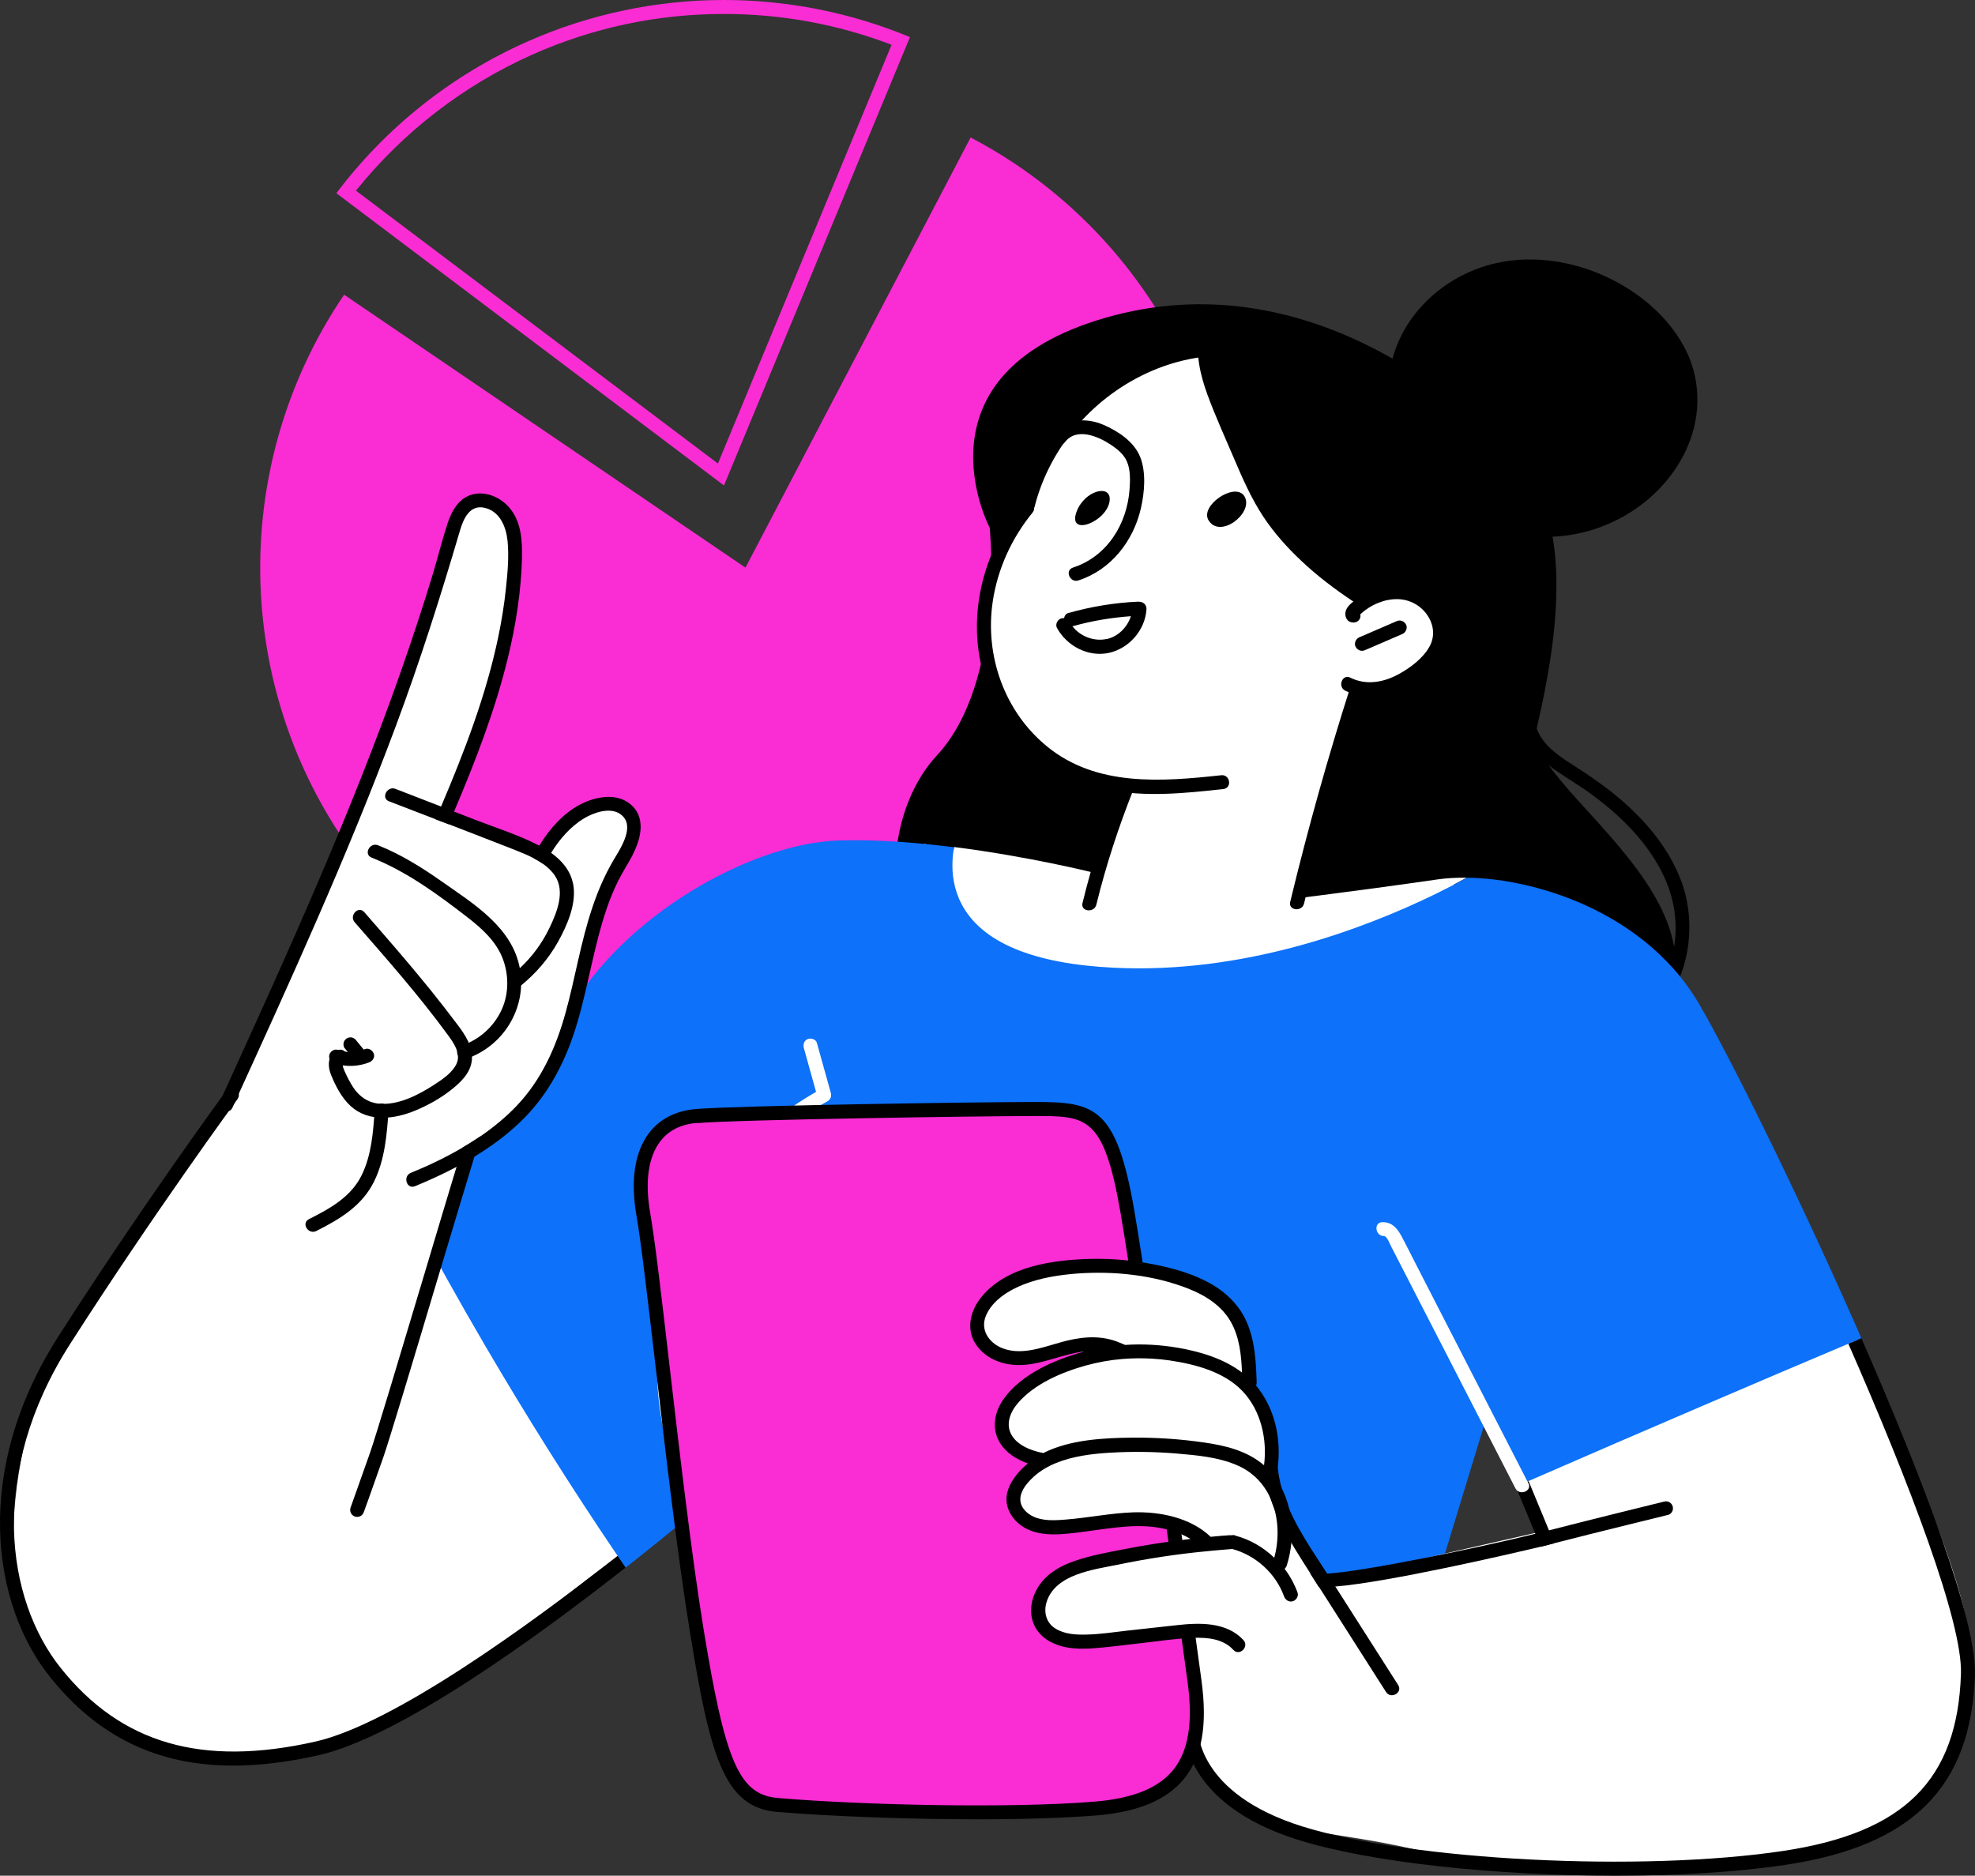 <svg xmlns="http://www.w3.org/2000/svg" width="319" height="303" viewBox="0 0 319 303" fill="none"><rect x="0" y="0" width="319" height="303" fill="#333333" stroke="none"/><g clip-path="url(#clip0_384_6286)"><path d="M120.413 91.686L156.771 22.211C170.876 29.593 182.402 41.107 189.814 55.217C209.813 93.302 194.957 141.105 156.885 161.127C118.813 181.134 71.028 166.272 51.013 128.187C37.56 102.579 39.323 71.532 55.584 47.607L120.413 91.702V91.686Z" fill="#F92DD3"></path><path d="M116.921 0C106.081 0 95.224 2.254 85.118 6.745C72.939 12.151 62.344 20.578 54.328 31.21L116.937 78.424L146.977 5.994C137.344 1.992 127.125 0 116.921 0ZM115.958 74.88L57.495 30.801C65.087 21.329 74.915 13.751 86.016 8.803C95.795 4.459 106.195 2.254 116.921 2.254C126.243 2.254 135.336 3.92 144.005 7.235L115.958 74.88Z" fill="#F92DD3"></path><path d="M271.54 142.314C269.581 137.038 265.842 132.629 261.614 129.02C259.443 127.174 257.108 125.541 254.725 124.006C252.521 122.585 250.055 121.115 248.717 118.78C248.521 118.42 248.358 118.061 248.211 117.685C249.974 109.748 255.329 87.145 246.284 75.844C237.158 64.428 210.629 42.168 178.679 51.298C146.73 60.427 159.856 85.251 159.856 85.251C159.856 85.251 162.419 110.075 151.301 122.062C140.183 134.05 140.461 163.724 171.268 172.576C201.078 181.134 263.149 186.099 270.022 160.409C273.238 155.166 273.695 148.046 271.556 142.314H271.54ZM255.688 127.337C264.063 133.086 272.21 142.003 270.397 152.962C268.438 141.432 255.345 130.996 250.17 123.63C251.917 125.002 253.859 126.096 255.688 127.354V127.337Z" fill="black"></path><path d="M272.504 72.332C267.982 82.507 256.113 88.484 245.224 86.247C239.608 85.087 234.677 81.674 231.429 77.101C227.657 74.292 225.176 69.801 224.49 65.179C223.723 60.002 225.355 54.76 228.588 50.677C231.935 46.447 236.734 43.523 242.008 42.429C247.901 41.204 254.187 42.233 259.59 44.781C264.651 47.165 269.174 50.905 271.916 55.837C274.757 60.965 274.855 67.008 272.504 72.332Z" fill="black"></path><path d="M220.033 97.222C220.033 97.222 233.241 91.783 232.865 102.366C232.588 110.646 219.086 111.708 219.086 111.708L209.47 146.314C209.47 146.314 218.597 145.171 225.731 143.456C232.865 141.742 239.134 143.734 239.134 143.734C239.134 143.734 223.723 167.986 189.504 165.422C155.269 162.858 153.555 153.435 151.563 147.441C149.571 141.448 149.277 136.32 149.277 136.32L177.195 142.297L182.092 126.896C182.092 126.896 167.823 126.325 160.983 110.63C154.142 94.935 165.554 82.376 165.554 82.376C165.554 82.376 169.26 66.6 180.966 61.26C192.655 55.919 194.369 56.687 194.369 56.687C194.369 56.687 197.798 73.525 206.924 84.94C216.05 96.356 220.05 97.205 220.05 97.205L220.033 97.222Z" fill="white"></path><path d="M177.194 142.297C177.047 142.902 176.427 143.277 175.823 143.114C175.676 143.081 165.733 140.582 153.832 139.08C153.865 138.28 153.963 137.528 154.093 136.826C166.174 138.361 176.231 140.876 176.378 140.909C176.982 141.072 177.341 141.677 177.194 142.281V142.297Z" fill="white"></path><path d="M236.931 141.775C235.462 142.576 233.764 143.458 231.87 144.388C220.605 146.022 206.908 147.704 206.761 147.72C206.141 147.785 205.586 147.361 205.504 146.74C205.422 146.12 205.863 145.564 206.483 145.483C206.63 145.483 220.785 143.719 232.131 142.069C233.584 141.857 235.2 141.759 236.931 141.792V141.775Z" fill="white"></path><path d="M193.831 55.447C183.301 56.851 173.702 63.498 168.429 72.693C166.91 75.322 165.751 78.115 165 81.054C164.641 82.443 166.747 83.292 167.106 81.871C169.571 72.105 176.787 63.89 186.028 59.921C188.64 58.794 191.35 58.043 194.174 57.667C195.611 57.472 195.301 55.234 193.848 55.43L193.831 55.447Z" fill="black"></path><path d="M242.84 231.647L259.672 271.316L316.436 263.33C316.436 263.33 314.151 253.058 309.596 241.07C305.025 229.083 297.907 210.824 297.907 210.824L242.856 231.663L242.84 231.647Z" fill="white"></path><path d="M300.667 216.181C299.965 216.475 299.263 216.769 298.561 217.062C290.79 220.345 283.035 223.644 275.28 226.976C265.811 231.026 256.359 235.125 246.906 239.241C246.22 239.535 245.535 239.845 244.833 240.139L243.967 238.049L240.131 228.805L238.776 225.522L229.535 203.213C229.307 203.066 229.144 202.838 229.062 202.511C227.903 197.252 227.054 191.912 226.532 186.539C226.058 181.803 225.846 177.05 225.862 172.281C225.879 167.725 226.009 163.103 226.662 158.595C227.25 154.561 228.491 150.364 231.331 147.31C232.801 145.742 234.597 144.469 236.588 143.766C236.67 143.489 236.85 143.244 237.176 143.08C238.335 142.492 239.592 142.182 240.849 142.133C240.915 142.1 240.964 142.051 241.029 142.035C241.339 142.068 241.649 142.117 241.959 142.166C242.221 142.182 242.482 142.215 242.743 142.264C245.061 142.623 247.429 143.146 249.828 143.881C251.363 144.354 252.914 144.893 254.465 145.53C262.171 148.715 269.615 154.023 274.333 162.009C278.872 169.668 289.826 191.634 299.752 214.123C300.046 214.809 300.357 215.495 300.65 216.181H300.667Z" fill="#0D71F9"></path><path d="M58.246 277.164C60.14 279.058 61.136 278.715 61.136 278.715C61.136 278.715 76.449 269.945 88.579 260.097C100.709 250.233 104.497 248.338 104.497 248.338L71.519 187.291L45.365 219.513L58.246 277.147V277.164Z" fill="white"></path><path d="M255.721 165.488C255.721 171.09 255.051 176.741 254.17 182.245C252.423 193.285 249.256 204.113 244.815 214.385C244.717 214.614 244.57 214.777 244.391 214.892C243.395 218.174 242.383 221.457 241.387 224.74C239.379 231.321 237.371 237.903 235.363 244.484C234.367 247.783 233.355 251.066 232.359 254.365C231.591 256.88 230.84 259.395 230.416 261.992C230.742 262.367 230.889 262.89 230.579 263.429C230.432 263.69 230.285 263.919 230.106 264.164C230.024 264.507 229.812 264.752 229.551 264.866C229.175 265.307 228.751 265.732 228.294 266.107C224.163 269.586 217.992 270.027 212.866 270.631C206.205 271.415 199.495 271.742 192.785 271.742C186.075 271.742 179.284 271.399 172.557 270.844C165.782 270.288 159.056 269.308 152.297 268.802C148.885 268.541 145.441 268.492 142.045 268.9C138.812 269.292 135.612 270.011 132.364 270.321C129.425 270.615 126.078 270.68 123.319 269.472C120.527 268.263 119.809 265.454 119.548 262.661C119.27 259.771 119.548 256.847 119.254 253.957C119.107 252.569 118.846 251.197 118.291 249.923C117.703 248.567 116.756 247.408 115.809 246.281C114.944 245.252 114.144 244.256 113.426 243.178C111.32 244.958 107.548 248.094 102.814 251.85C102.243 252.307 101.655 252.781 101.051 253.238C100.61 252.601 100.186 251.981 99.761 251.344C92.219 240.206 85.052 228.822 78.26 217.211C74.097 210.09 70.081 202.888 66.212 195.604C65.836 194.902 65.461 194.199 65.102 193.497C65.657 192.942 66.195 192.387 66.767 191.831C76.285 182.245 87.484 170.241 92.725 161.994C102.683 146.315 122.568 136.19 135.302 135.781C140.673 135.602 146.436 135.977 151.873 136.598C152.624 136.68 153.375 136.778 154.109 136.859C153.979 137.545 153.881 138.313 153.848 139.113C153.75 141.236 154.077 143.669 155.301 146.021C158.534 152.211 166.811 155.69 179.888 156.326C200.866 157.372 220.196 150.104 231.885 144.404C233.779 143.474 235.477 142.592 236.946 141.791C238.252 141.791 239.64 141.889 241.06 142.053C240.799 142.216 240.505 142.363 240.211 142.543C240.473 142.559 240.717 142.608 240.962 142.657C241.632 142.706 242.317 142.788 242.987 142.935C243.542 143.049 243.836 143.441 243.917 143.882C246.611 145.613 248.799 148.634 250.529 150.953C252.047 152.995 253.484 155.151 254.415 157.519C255.427 160.083 255.737 162.777 255.721 165.505V165.488Z" fill="#0D71F9"></path><path d="M134.175 176.478C133.424 173.8 132.69 171.138 131.939 168.459C131.775 167.872 130.976 167.643 130.453 167.855C129.833 168.116 129.686 168.753 129.849 169.341C130.502 171.693 131.155 174.029 131.808 176.38C123.694 181.018 116.935 187.845 112.381 196.027C107.303 205.14 105.263 215.69 106.389 226.061C107.042 232.055 108.756 237.95 111.466 243.34C112.119 244.63 114.193 243.764 113.54 242.458C108.919 233.231 107.32 222.648 108.985 212.457C110.503 203.131 114.911 194.443 121.311 187.518C124.837 183.697 129 180.431 133.571 177.948C134.159 177.621 134.355 177.115 134.175 176.462V176.478Z" fill="white"></path><path d="M197.274 125.23C187.642 126.275 177.129 127.124 169.129 120.592C162.223 114.957 159.04 105.91 160.346 97.172C161.129 91.897 163.415 86.916 166.778 82.8C167.692 81.674 165.88 80.318 164.966 81.445C158.664 89.186 156.019 99.883 159.04 109.519C161.913 118.697 169.521 125.671 178.941 127.565C185.079 128.806 191.43 128.137 197.585 127.467C199.038 127.304 198.711 125.083 197.258 125.23H197.274Z" fill="black"></path><path d="M231.608 97.14C229.567 94.984 226.629 94.135 223.723 94.707C222.074 95.033 220.523 95.736 219.184 96.732C218.548 97.189 217.731 97.777 217.421 98.528C217.127 99.263 217.339 100.259 218.205 100.504C218.792 100.668 219.429 100.472 219.674 99.867C219.756 99.671 219.756 99.443 219.723 99.231C219.968 99.002 220.18 98.838 220.392 98.659C220.849 98.316 221.323 98.006 221.829 97.744C222.825 97.238 223.87 96.911 224.98 96.813C227.02 96.617 228.98 97.401 230.269 99.002C231.51 100.553 231.886 102.578 230.939 104.359C229.91 106.302 227.788 107.886 225.894 108.915C223.478 110.238 220.637 110.744 218.107 109.47C216.817 108.817 215.984 110.924 217.29 111.577C220.213 113.047 223.723 112.59 226.564 111.12C229.208 109.748 232.049 107.576 233.241 104.751C234.335 102.154 233.535 99.132 231.641 97.14H231.608Z" fill="black"></path><path d="M227.119 100.93C226.857 100.374 226.221 100.08 225.633 100.325C223.608 101.207 221.568 102.073 219.543 102.955C219.005 103.183 218.678 103.886 218.939 104.441C219.201 104.996 219.837 105.29 220.425 105.045C222.449 104.163 224.49 103.298 226.515 102.416C227.053 102.187 227.38 101.485 227.119 100.93Z" fill="black"></path><path d="M220.002 95.392C215.022 92.077 210.304 88.239 206.745 83.389C204.803 80.743 203.382 77.803 202.076 74.798C200.688 71.565 199.301 68.331 197.962 65.081C196.509 61.553 195.219 57.813 195.954 53.959C196.232 52.538 193.979 52.277 193.717 53.698C193.048 57.144 193.864 60.59 195.056 63.84C196.329 67.302 197.88 70.666 199.317 74.063C200.705 77.313 202.125 80.563 204.084 83.519C205.798 86.083 207.855 88.403 210.108 90.526C212.737 93.024 215.643 95.213 218.663 97.222C219.871 98.022 221.226 96.225 220.018 95.409L220.002 95.392Z" fill="black"></path><path d="M200.9 80.025C199.284 77.935 193.733 81.724 195.219 84.076C197.08 87.032 202.288 83.014 201.112 80.385C201.047 80.254 200.982 80.123 200.9 80.025Z" fill="black"></path><path d="M179.235 80.809C179.463 78.13 175.137 79.225 173.88 82.687C172.362 86.835 178.925 84.271 179.235 80.809Z" fill="black"></path><path d="M184.15 73.802C183.17 71.336 180.575 69.637 178.224 68.624C175.497 67.449 172.085 67.563 170.175 70.094C169.294 71.254 171.106 72.609 171.987 71.45C173.865 68.968 177.391 70.486 179.448 71.858C180.477 72.544 181.505 73.377 182.011 74.537C182.599 75.876 182.55 77.525 182.452 78.962C182.077 84.613 178.844 89.888 173.31 91.685C171.922 92.142 172.82 94.216 174.191 93.759C179.448 92.06 183.072 87.389 184.281 82.098C184.868 79.518 185.146 76.3 184.15 73.785V73.802Z" fill="black"></path><path d="M183.904 97.189C180.035 97.353 176.247 97.99 172.525 99.035C172.165 99.133 171.937 99.476 171.872 99.852C171.692 99.835 171.512 99.852 171.317 99.933C170.794 100.145 170.419 100.88 170.713 101.419C172.296 104.343 175.757 106.188 179.088 105.47C182.369 104.751 184.949 101.811 185.177 98.447C185.226 97.663 184.638 97.173 183.888 97.206L183.904 97.189ZM178.761 103.216C176.737 103.673 174.467 102.808 173.21 101.158C173.276 101.158 173.341 101.142 173.406 101.125C176.427 100.276 179.529 99.77 182.663 99.541C182.075 101.321 180.639 102.808 178.778 103.232L178.761 103.216Z" fill="black"></path><path d="M180.95 126.75C178.469 132.972 176.444 139.358 174.844 145.874C174.501 147.278 176.738 147.523 177.081 146.135C178.632 139.815 180.656 133.625 183.056 127.583C183.595 126.227 181.489 125.41 180.95 126.766V126.75Z" fill="black"></path><path d="M218.188 110.729C214.499 122.259 211.233 133.919 208.393 145.694C208.05 147.099 210.303 147.344 210.629 145.956C213.421 134.377 216.653 122.912 220.294 111.561C220.735 110.19 218.629 109.34 218.188 110.745V110.729Z" fill="black"></path><path d="M75.109 187.127C75.109 187.127 87.37 179.418 90.52 170.583C93.655 161.731 93.949 150.887 96.79 145.759C99.647 140.615 105.067 134.343 101.638 131.207C98.21 128.072 92.79 131.485 90.798 133.2C88.806 134.915 87.37 137.479 87.37 137.479L71.681 131.485C71.681 131.485 80.529 110.94 81.95 101.811C83.37 92.681 84.513 80.694 77.95 80.972C71.387 81.249 71.109 95.817 68.252 102.66C65.395 109.503 48.857 154.023 42.572 164.589C36.303 175.156 36.874 177.426 36.874 177.426C36.874 177.426 13.202 211.379 9.202 217.945C5.202 224.51 -7.336 262.742 15.471 277.31C38.294 291.861 61.118 278.731 61.118 278.731L58.555 243.063L75.093 187.127H75.109Z" fill="white"></path><path d="M73.902 165.537C72.466 163.627 70.996 161.732 69.494 159.87C66.049 155.608 62.441 151.476 58.834 147.344C57.87 146.25 56.336 147.916 57.299 148.994C62.458 154.906 67.666 160.801 72.302 167.138C73.249 168.428 74.49 170.143 73.755 171.809C73.102 173.262 71.453 174.373 70.163 175.206C67.6 176.872 64.27 178.619 61.103 178.276C59.356 178.08 58.017 177.1 57.054 175.663C56.531 174.863 56.091 173.997 55.699 173.132C55.568 172.821 55.421 172.511 55.372 172.168C55.372 172.07 55.34 171.907 55.356 171.809C56.613 171.188 55.944 169.163 54.605 169.637C52.923 170.225 52.874 172.135 53.446 173.573C54.181 175.402 55.176 177.345 56.646 178.684C59.584 181.346 63.78 180.791 67.143 179.37C69.168 178.521 71.143 177.427 72.874 176.055C74.441 174.814 76.024 173.311 76.22 171.205C76.4 169.065 75.143 167.187 73.918 165.554L73.902 165.537Z" fill="black"></path><path d="M60.368 170.209C60.172 169.67 59.535 169.229 58.947 169.474C58.556 169.637 58.148 169.751 57.723 169.833C57.56 169.866 57.446 169.882 57.331 169.882C57.135 169.898 56.94 169.915 56.744 169.931C56.548 169.931 56.352 169.931 56.156 169.931C55.944 169.915 55.862 169.898 55.764 169.882C55.34 169.817 54.931 169.719 54.523 169.588C53.968 169.408 53.282 169.898 53.184 170.454C53.07 171.107 53.446 171.597 54.05 171.793C55.846 172.381 57.87 172.315 59.633 171.613C60.188 171.401 60.596 170.797 60.368 170.192V170.209Z" fill="black"></path><path d="M58.963 169.817C58.49 169.245 58.033 168.674 57.559 168.102C57.478 167.971 57.38 167.857 57.249 167.792C57.135 167.694 56.988 167.628 56.841 167.596C56.58 167.53 56.237 167.596 56.008 167.743C55.763 167.906 55.551 168.167 55.502 168.461C55.453 168.723 55.47 169.082 55.649 169.294C56.123 169.866 56.58 170.437 57.053 171.009C57.135 171.14 57.233 171.254 57.364 171.319C57.478 171.417 57.625 171.483 57.772 171.515C58.033 171.581 58.376 171.515 58.604 171.368C58.849 171.205 59.061 170.944 59.11 170.65C59.159 170.388 59.143 170.029 58.963 169.817Z" fill="black"></path><path d="M71.355 142.395C68.123 140.125 64.76 138.018 61.07 136.548C59.732 136.009 58.67 138.018 60.026 138.54C65.707 140.794 70.8 144.534 75.6 148.258C77.837 149.989 80.057 152.014 81.135 154.692C82.196 157.338 82.228 160.441 81.053 163.054C79.812 165.814 77.445 167.937 74.588 168.901C73.216 169.358 73.886 171.514 75.257 171.057C81.298 169.032 85.085 162.875 83.992 156.571C82.832 149.842 76.514 146.02 71.355 142.395Z" fill="black"></path><path d="M92.561 142.706C93.198 145.89 91.631 149.451 90.112 152.178C88.594 154.889 86.553 157.241 84.153 159.201C84.055 159.282 83.958 159.364 83.86 159.446C82.717 160.344 81.541 158.417 82.668 157.535C83.109 157.175 83.533 156.816 83.941 156.424C85.966 154.546 87.615 152.292 88.79 149.81C89.966 147.344 91.304 144.028 89.655 141.497C89.133 140.713 88.447 140.06 87.647 139.505C87.206 139.194 86.749 138.917 86.26 138.672C85.247 138.133 84.186 137.708 83.207 137.316C79.631 135.912 76.04 134.524 72.448 133.135C71.746 132.874 71.044 132.596 70.342 132.335C67.844 131.372 65.33 130.408 62.832 129.444C61.477 128.922 62.538 126.913 63.877 127.436C66.309 128.383 68.758 129.33 71.207 130.277C71.909 130.539 72.611 130.816 73.313 131.094C74.44 131.535 75.566 131.959 76.709 132.417C80.105 133.723 83.664 134.85 86.896 136.5C86.962 136.532 87.027 136.565 87.092 136.598C87.745 136.941 88.415 137.333 89.019 137.774C90.716 138.982 92.12 140.599 92.545 142.706H92.561Z" fill="black"></path><path d="M84.317 89.921C84.186 95.441 83.338 100.928 82.031 106.269C79.958 114.81 76.758 123.025 73.346 131.093C73.052 131.779 72.758 132.465 72.465 133.151C71.763 132.889 71.061 132.612 70.359 132.35C70.652 131.664 70.946 130.978 71.24 130.292C75.011 121.408 78.505 112.36 80.48 102.888C81.019 100.291 81.444 97.678 81.721 95.033C81.982 92.534 82.227 89.921 81.983 87.406C81.754 85.119 80.758 82.621 78.293 82.033C75.877 81.461 74.848 83.813 74.293 85.707C71.159 96.355 67.812 106.906 63.926 117.309C56.123 138.246 46.833 158.595 37.544 178.928C36.94 180.251 34.948 179.206 35.552 177.883C41.021 165.895 46.49 153.908 51.666 141.79C56.286 130.962 60.677 120.036 64.579 108.947C66.489 103.525 68.302 98.054 69.967 92.55C70.767 89.872 71.436 87.128 72.318 84.466C73.036 82.343 74.26 80.236 76.66 79.795C78.913 79.387 81.215 80.579 82.554 82.359C84.17 84.499 84.366 87.357 84.301 89.937L84.317 89.921Z" fill="black"></path><path d="M102.21 138.067C101.443 139.521 100.545 140.893 99.811 142.363C99.125 143.767 98.521 145.221 98.015 146.707C95.974 152.668 95.076 158.923 93.313 164.965C91.517 171.171 88.66 176.871 83.909 181.362C81.689 183.469 79.208 185.282 76.596 186.866C75.665 187.438 74.718 187.977 73.739 188.499C71.551 189.659 69.298 190.688 67.028 191.619C65.673 192.174 65.02 190.002 66.359 189.463C69.2 188.303 72.008 186.964 74.685 185.396C75.698 184.808 76.677 184.188 77.64 183.534C79.713 182.097 81.673 180.497 83.419 178.668C87.485 174.405 89.819 169.146 91.37 163.528C92.905 157.976 93.786 152.259 95.615 146.788C96.513 144.045 97.656 141.399 99.109 138.917C100.219 137.055 102.717 133.38 100.251 131.551C98.586 130.31 95.909 131.257 94.325 132.204C92.138 133.527 90.358 135.585 89.019 137.773C88.774 138.165 88.546 138.541 88.35 138.933C88.17 139.26 87.925 139.439 87.648 139.504C87.207 139.211 86.75 138.917 86.26 138.672C86.178 138.443 86.211 138.165 86.358 137.904C86.587 137.463 86.832 137.022 87.109 136.597C88.742 133.919 90.995 131.355 93.754 129.934C96.17 128.709 99.451 128.023 101.753 129.853C104.398 131.959 103.549 135.471 102.194 138.051L102.21 138.067Z" fill="black"></path><path d="M61.592 178.277C60.922 178.293 60.563 178.848 60.514 179.452C60.269 182.931 59.992 186.606 58.441 189.79C56.694 193.383 53.314 195.212 49.902 196.944C48.596 197.597 49.804 199.508 51.094 198.854C54.882 196.944 58.506 194.788 60.432 190.835C62.179 187.275 62.489 183.241 62.767 179.338C62.816 178.717 62.147 178.244 61.592 178.26V178.277Z" fill="black"></path><path d="M202.631 237.919L213.618 255.508C213.618 255.508 262.546 244.206 267.395 243.341C272.244 242.492 307.05 233.068 307.05 233.068C307.05 233.068 320.176 259.607 318.462 272.166C316.747 284.725 313.319 293.005 297.353 297.562C281.37 302.135 242.008 301.841 228.311 298.705C214.614 295.569 205.488 296.141 200.361 291.29C195.219 286.44 187.807 274.453 187.807 274.453L186.664 241.348L202.647 237.919H202.631Z" fill="white"></path><path d="M318.999 270.484C318.395 288.678 308.942 298.166 288.372 301.253C280.438 302.445 270.854 303 260.945 303C241.811 303 221.502 300.91 209.698 297.219C190.826 291.323 191.201 279.467 191.218 278.96C191.25 278.34 191.789 277.85 192.393 277.882C193.013 277.915 193.487 278.438 193.471 279.058C193.454 279.516 193.275 289.706 210.368 295.047C228.016 300.567 265.042 302.445 288.029 298.999C307.587 296.059 316.175 287.518 316.73 270.403C317.007 262.073 308.404 239.552 298.543 217.064C299.245 216.77 299.947 216.476 300.649 216.182C310.608 238.915 319.277 261.763 318.983 270.484H318.999Z" fill="black"></path><path d="M112.48 180.268C119.32 179.697 158.698 179.125 167.253 179.125C175.807 179.125 179.236 179.125 182.093 195.669C184.95 212.213 191.496 261.012 192.933 271.578C194.647 284.137 190.647 290.98 176.95 292.123C163.253 293.266 139.287 292.695 125.606 291.552C118.194 290.931 115.908 284.137 112.48 263.02C109.051 241.904 105.639 205.941 103.925 196.241C102.211 186.54 105.639 180.823 112.48 180.252V180.268Z" fill="#F92DD3"></path><path d="M157.898 293.886C146.535 293.886 134.144 293.413 125.508 292.694C116.872 291.976 114.668 283.597 111.37 263.216C109.443 251.31 107.468 234.341 105.884 220.721C104.627 209.958 103.55 200.649 102.815 196.452C101.803 190.703 102.505 186.049 104.856 182.995C106.586 180.741 109.199 179.418 112.382 179.157C119.304 178.585 158.306 178.014 167.253 178.014C176.852 178.014 180.33 178.863 183.203 195.505C185.766 210.399 191.366 251.636 193.472 267.152L194.06 271.447C195.039 278.665 194.174 283.695 191.301 287.272C188.509 290.751 183.856 292.71 177.065 293.266C171.889 293.69 165.098 293.886 157.915 293.886H157.898ZM112.578 181.394C109.998 181.607 107.99 182.603 106.652 184.367C104.693 186.898 104.138 190.948 105.035 196.06C105.786 200.339 106.88 209.664 108.121 220.459C109.705 234.064 111.664 250.983 113.59 262.856C117.149 284.773 119.402 289.934 125.704 290.457C139.711 291.633 163.612 292.139 176.869 291.028C183.023 290.522 187.154 288.824 189.537 285.867C191.954 282.846 192.705 278.241 191.823 271.757L191.235 267.462C189.129 251.947 183.546 210.759 180.983 195.897C178.289 180.284 175.514 180.284 167.253 180.284C158.584 180.284 119.288 180.855 112.578 181.427V181.394Z" fill="black"></path><path d="M205.847 251.62C207.479 249.612 208.328 246.77 207.479 244.189C206.63 241.625 205.194 237.624 205.194 237.624C205.194 237.624 205.765 231.353 204.345 228.495C202.924 225.637 201.488 223.644 201.488 223.644C201.488 223.644 205.765 208.521 186.37 205.663C166.975 202.805 161.261 207.378 159.547 209.664C157.833 211.951 156.118 217.079 159.269 218.516C162.404 219.937 166.404 220.509 169.261 219.365C172.118 218.222 178.681 218.222 178.681 218.222C178.681 218.222 169.261 219.071 165.277 223.922C161.277 228.772 161 231.337 162.992 233.623C164.983 235.909 167.269 236.187 167.269 236.187C167.269 236.187 161.571 240.188 163.841 243.895C166.126 247.603 170.975 247.603 176.395 246.182C181.815 244.761 186.386 245.904 189.798 247.031C193.227 248.174 193.798 249.318 193.798 249.318C193.798 249.318 177.26 251.032 174.109 253.025C170.975 255.017 165.832 256.454 167.546 260.733C169.261 265.012 168.689 267.005 177.538 265.306C186.386 263.591 192.655 262.448 196.084 263.591C199.512 264.735 202.647 267.593 202.647 267.593C202.647 267.593 209.177 260.309 208.769 258.676C208.361 257.042 205.863 251.62 205.863 251.62H205.847Z" fill="white"></path><path d="M207.464 253.451C207.61 253.32 207.741 253.157 207.823 252.928C209.325 248.274 208.868 242.59 205.896 238.605C206.06 238.475 206.19 238.263 206.239 237.985C207.039 233.347 206.239 228.333 203.398 224.495C203.219 224.266 203.056 224.038 202.876 223.825C202.941 223.695 202.974 223.531 202.974 223.335C202.876 220.069 202.713 216.705 201.407 213.651C200.215 210.858 198.011 208.719 195.366 207.265C192.673 205.779 189.652 204.913 186.648 204.309C183.203 203.607 179.677 203.28 176.184 203.362C170.192 203.509 162.666 204.505 158.584 209.437C156.772 211.609 155.939 214.647 157.621 217.162C159.286 219.661 162.339 220.673 165.245 220.494C168.641 220.298 171.841 218.665 175.204 218.322C175.073 218.338 174.959 218.387 174.828 218.42C170.29 219.677 165.082 221.947 162.209 225.85C160.674 227.925 160.086 230.636 161.441 232.955C162.437 234.67 164.168 235.747 166.029 236.401C165.474 236.858 164.935 237.364 164.445 237.936C163.417 239.161 162.519 240.647 162.568 242.313C162.617 243.946 163.547 245.383 164.821 246.347C167.71 248.519 171.808 247.849 175.139 247.425C179.236 246.902 183.497 246.053 187.628 246.869C189.26 247.18 190.877 247.751 192.281 248.6C188.64 249.009 185.032 249.58 181.44 250.283C178.828 250.789 176.151 251.279 173.62 252.144C171.416 252.896 169.31 254.039 167.939 255.982C166.682 257.746 166.11 260.131 166.91 262.205C167.612 263.985 169.098 265.144 170.878 265.749C172.657 266.369 174.649 266.402 176.51 266.271C179.089 266.092 181.685 265.716 184.265 265.438C187.089 265.128 189.946 264.671 192.787 264.573C195.105 264.507 197.57 264.736 199.219 266.532C200.215 267.594 201.815 266.01 200.835 264.932C198.093 261.976 193.75 262.123 190.077 262.531C187.415 262.825 184.755 263.119 182.077 263.413C179.889 263.658 177.702 264.001 175.514 264.05C173.833 264.099 171.988 264.001 170.518 263.103C168.984 262.188 168.527 260.441 169.049 258.775C170.486 254.251 176.69 253.549 180.608 252.749C185.261 251.785 189.962 251.066 194.697 250.609C195.578 250.511 196.444 250.446 197.325 250.364C197.799 250.332 198.272 250.299 198.746 250.25C198.827 250.25 198.893 250.234 198.958 250.201C202.778 251.213 206.043 254.12 207.398 257.877C207.611 258.448 208.166 258.84 208.786 258.677C209.341 258.53 209.782 257.86 209.586 257.289C209.08 255.901 208.378 254.61 207.513 253.451H207.464ZM171.269 216.852C168.445 217.636 165.343 218.844 162.405 217.962C160.005 217.26 158.176 215.006 159.27 212.491C160.331 210.009 163.009 208.392 165.408 207.461C168.118 206.416 171.041 205.959 173.931 205.73C179.955 205.289 186.354 205.959 192.003 208.196C194.697 209.258 197.309 210.923 198.778 213.487C200.199 215.97 200.493 218.877 200.607 221.719C197.684 219.497 193.978 218.371 190.354 217.734C187.514 217.244 184.607 217.064 181.734 217.26C181.277 217.064 180.836 216.884 180.379 216.705C177.343 215.594 174.29 216.003 171.253 216.852H171.269ZM168.217 234.67C166.453 234.278 164.462 233.526 163.449 231.91C162.372 230.178 163.123 228.186 164.331 226.749C167.025 223.548 171.482 221.67 175.416 220.575C177.326 220.053 179.302 219.693 181.293 219.53C182.893 219.4 184.51 219.383 186.11 219.481C187.04 219.53 187.971 219.628 188.885 219.759C193.064 220.379 197.717 221.588 200.721 224.756C203.676 227.892 204.704 232.497 204.166 236.695C201.407 234.359 197.978 233.526 194.582 233.036C190.713 232.465 186.795 232.203 182.877 232.236C178.273 232.285 172.804 232.546 168.494 234.735C168.412 234.702 168.331 234.67 168.217 234.637V234.67ZM199.497 248.012C199.301 247.963 199.121 247.963 198.958 248.012C198.876 247.996 198.778 247.996 198.68 247.996C197.635 248.061 196.591 248.143 195.546 248.257C192.33 245.187 187.416 244.158 183.008 244.305C179.383 244.436 175.824 245.171 172.216 245.465C170.633 245.595 168.967 245.71 167.433 245.203C166.127 244.779 164.755 243.636 164.804 242.133C164.853 240.696 165.996 239.438 166.992 238.524C168.021 237.593 169.261 236.874 170.535 236.352C173.294 235.225 176.33 234.849 179.285 234.67C182.861 234.457 186.452 234.506 190.011 234.8C193.293 235.078 196.884 235.388 199.921 236.744C205.668 239.275 207.349 245.971 205.815 251.638C204.051 249.94 201.88 248.682 199.464 248.045L199.497 248.012Z" fill="black"></path><path d="M223.871 273.325C220.263 267.658 216.655 262.007 213.047 256.356C212.785 255.948 212.508 255.523 212.247 255.099C212.051 254.788 211.839 254.462 211.643 254.151C208.296 248.925 204.835 243.601 204.149 237.297C203.986 235.844 206.255 235.844 206.402 237.281C207.088 243.569 211.006 248.991 214.336 254.168C214.434 254.315 214.532 254.462 214.614 254.609C214.973 255.164 215.316 255.719 215.675 256.275C219.055 261.582 222.45 266.89 225.83 272.198C226.613 273.423 224.654 274.55 223.871 273.325Z" fill="black"></path><path d="M101.019 253.237C86.571 264.604 64.515 280.592 51.405 283.548C46.475 284.659 41.903 285.214 37.659 285.214C25.365 285.214 15.766 280.511 8.06 270.875C-1.295 259.182 -4.494 237.656 9.415 215.903C22.966 194.721 36.418 176.364 36.549 176.184C36.924 175.678 37.626 175.58 38.132 175.939C38.622 176.315 38.736 177.017 38.377 177.524C38.246 177.703 24.827 196.011 11.309 217.128C-1.997 237.934 0.975 258.398 9.823 269.47C19.586 281.686 32.647 285.459 50.915 281.343C63.502 278.502 85.412 262.595 99.746 251.342C100.17 251.979 100.594 252.6 101.035 253.237H101.019Z" fill="black"></path><path d="M77.657 183.551C77.445 184.205 77.069 185.364 76.612 186.883C75.241 191.391 72.923 199.116 70.653 206.677C66.866 219.367 62.931 232.481 61.903 235.437C59.927 241.088 58.768 244.256 58.752 244.289C58.589 244.746 58.164 245.04 57.691 245.04C57.56 245.04 57.429 245.024 57.299 244.975C56.711 244.762 56.417 244.109 56.629 243.521C56.629 243.488 57.789 240.32 59.764 234.686C60.776 231.779 64.694 218.681 68.482 206.024C70.702 198.56 72.498 192.599 73.739 188.5C74.098 187.308 74.424 186.279 74.686 185.397C75.698 184.809 76.677 184.188 77.641 183.535L77.657 183.551Z" fill="black"></path><path d="M269.369 244.729C269.255 244.762 257.794 247.555 251.068 249.286C250.676 249.384 250.317 249.482 249.974 249.58C249.941 249.58 249.55 249.678 248.848 249.857C243.95 251.017 224.392 255.574 215.657 256.292C214.89 256.357 214.204 256.39 213.617 256.39C213.404 256.39 213.209 256.39 213.029 256.39C212.768 255.982 212.49 255.557 212.229 255.133C212.033 254.822 211.821 254.496 211.625 254.185C211.952 253.973 212.392 253.94 212.751 254.136C213.029 254.234 213.568 254.234 214.319 254.202C220.196 253.891 239.183 249.955 247.982 247.767C248.489 247.636 248.978 247.522 249.419 247.408C249.664 247.342 249.925 247.277 250.203 247.212C256.88 245.481 268.716 242.59 268.83 242.557C269.434 242.41 270.038 242.786 270.185 243.39C270.332 243.994 269.957 244.599 269.353 244.746L269.369 244.729Z" fill="black"></path><path d="M251.069 249.285C250.677 249.383 250.318 249.481 249.975 249.579C249.942 249.579 249.55 249.677 248.848 249.856L247.983 247.766L244.832 240.172C245.518 239.878 246.203 239.567 246.905 239.273L250.187 247.211L251.052 249.317L251.069 249.285Z" fill="black"></path><path d="M246.855 239.601C240.831 227.858 234.807 216.132 228.783 204.39C227.967 202.806 227.183 201.205 226.334 199.637C225.665 198.38 224.783 197.4 223.281 197.432C221.828 197.449 222.106 199.703 223.559 199.67C223.999 199.67 224.506 200.96 224.636 201.238C225.093 202.12 225.55 203.002 226.007 203.9C226.922 205.664 227.82 207.444 228.734 209.208C230.497 212.637 232.26 216.067 234.023 219.496C237.599 226.47 241.19 233.444 244.766 240.417C245.419 241.707 247.525 240.874 246.872 239.584L246.855 239.601Z" fill="white"></path></g><defs><clipPath id="clip0_384_6286"><rect width="319" height="303" fill="white"></rect></clipPath></defs></svg>